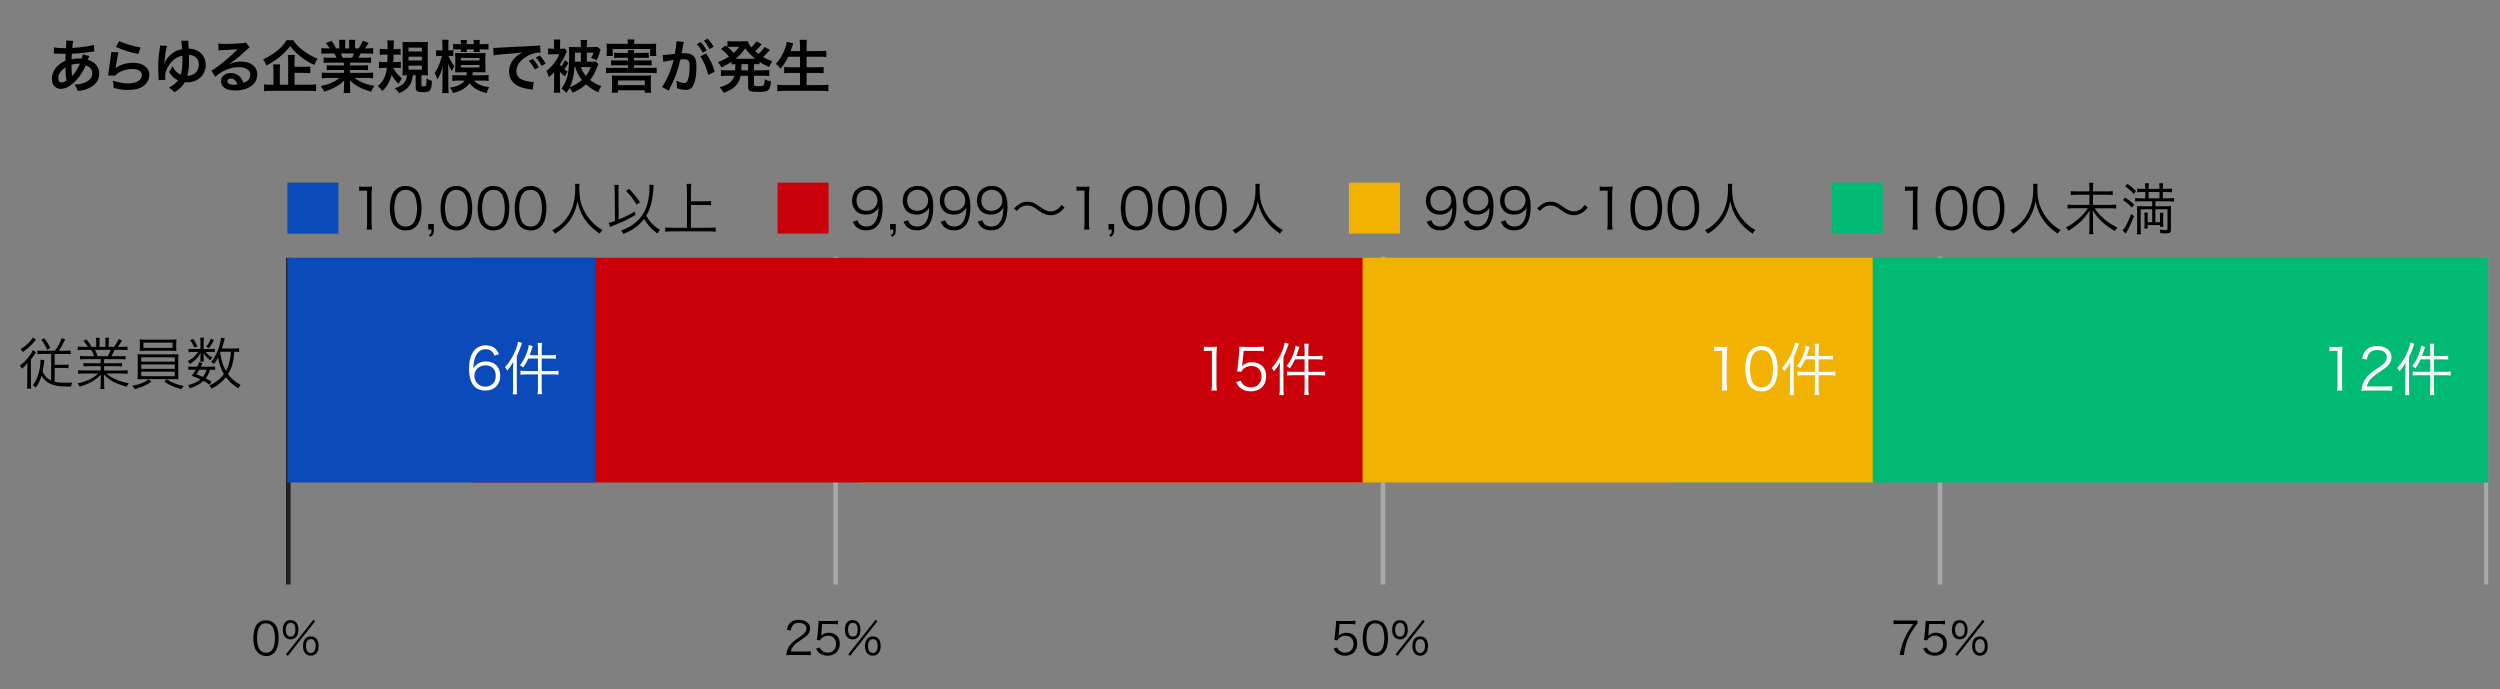 <?xml version="1.0" encoding="UTF-8"?><svg id="Layer_1" xmlns="http://www.w3.org/2000/svg" viewBox="0 0 1088 300"><rect x="0" y="0" width="1088" height="300" fill="#808080" stroke="none"/><defs><style>.cls-1{fill:#231f20;}.cls-2{fill:#c9000a;}.cls-3{fill:#fff;}.cls-4{fill:#00ba74;}.cls-5{fill:#0a4ab9;}.cls-6{fill:#f2b200;}.cls-7{fill:#a7a9ac;}</style></defs><path d="M11.895,160.848c0-1.08,0-1.595.073-2.871-.834,1.08-1.447,1.718-2.429,2.503-.246-.54-.516-.957-.883-1.398,1.57-1.129,2.871-2.429,4.024-3.999.834-1.129,1.276-1.89,1.57-2.699l1.447.858q-.245.319-.858,1.301c-.319.515-.712,1.03-1.398,1.914v9.789c0,1.228.024,2.11.123,2.871h-1.816c.098-.712.147-1.693.147-2.846v-5.423ZM15.649,147.819c-.172.171-.172.196-.589.687-1.57,1.914-3.116,3.337-5.128,4.711-.27-.516-.589-.883-.981-1.251,2.454-1.498,4.441-3.411,5.3-5.104l1.398.957ZM23.942,152.652c1.448-2.11,2.135-3.435,2.896-5.496l1.521.589c-1.006,2.11-1.792,3.484-2.797,4.907h2.871c.957,0,1.62-.024,2.307-.122v1.619c-.761-.074-1.497-.123-2.355-.123h-4.588v4.735h3.803c.883,0,1.57-.049,2.232-.122v1.619c-.711-.073-1.398-.123-2.257-.123h-3.779v6.012c1.202.294,2.895.441,4.833.441.663,0,1.423-.024,2.797-.073-.27.613-.393,1.03-.491,1.692-.736.025-1.178.025-1.644.025-1.717,0-3.95-.172-5.03-.418-1.963-.417-3.656-1.275-4.785-2.453-.54-.54-.932-1.03-1.398-1.815-.614,1.987-1.374,3.558-2.478,5.177-.442-.49-.761-.712-1.325-1.006,1.3-1.84,2.085-3.509,2.65-5.644.417-1.57.687-3.509.687-4.784,0-.319,0-.417-.024-.736l1.717.221c-.074.319-.123.736-.196,1.448-.147,1.324-.294,2.281-.564,3.558.981,1.963,2.085,3.091,3.705,3.827v-11.581h-3.607c-.858,0-1.717.049-2.355.123v-1.619c.663.098,1.374.122,2.307.122h5.349ZM19.256,147.181c1.202,1.546,1.717,2.38,2.674,4.245l-1.398.785c-.834-1.914-1.521-3.043-2.576-4.319l1.3-.711Z"/><path d="M37.433,156.309c-1.202,0-1.865.024-2.625.122v-1.521c.687.098,1.35.122,2.625.122h3.558c-.344-.957-.711-1.791-1.3-2.772h-3.092c-1.227,0-2.061.049-2.772.123v-1.571c.711.098,1.472.147,2.724.147h1.693c-.491-.859-1.055-1.595-2.012-2.601l1.398-.663c1.104,1.325,1.521,1.963,2.184,3.264h2.061v-1.89c0-.834-.049-1.521-.147-2.061h1.668c-.073.491-.098,1.055-.098,2.037v1.914h2.601v-1.914c0-.908-.024-1.57-.098-2.037h1.668c-.098.515-.147,1.203-.147,2.061v1.89h2.355c1.055-1.521,1.448-2.208,1.938-3.386l1.497.638c-.736,1.251-.957,1.545-1.84,2.748h1.472c1.276,0,2.061-.049,2.748-.147v1.571c-.712-.074-1.546-.123-2.772-.123h-2.896c-.589,1.35-.883,1.987-1.325,2.772h3.484c1.276,0,1.938-.024,2.65-.122v1.521c-.761-.098-1.423-.122-2.65-.122h-6.674v1.791h5.152c1.227,0,1.988-.024,2.65-.123v1.497c-.736-.099-1.423-.123-2.65-.123h-5.152v1.89h7.435c1.398,0,2.135-.049,2.797-.147v1.595c-.858-.098-1.693-.146-2.772-.146h-6.429c2.11,1.987,5.595,3.508,9.741,4.244-.442.54-.663.859-.957,1.521-3.189-.957-4.318-1.374-6.011-2.307-1.472-.81-2.65-1.718-3.901-2.993.074,1.104.098,1.546.098,2.086v1.644c0,1.055.049,1.815.147,2.552h-1.767c.123-.785.147-1.546.147-2.576v-1.619c0-.564.024-1.104.098-2.062-2.404,2.503-4.735,3.828-9.226,5.275-.319-.638-.564-.957-1.006-1.423,4.048-.908,6.674-2.159,9.103-4.343h-6.011c-1.104,0-1.914.049-2.772.146v-1.595c.687.099,1.423.147,2.772.147h7.042v-1.89h-4.858c-1.203,0-1.914.024-2.625.123v-1.497c.687.099,1.448.123,2.625.123h4.858v-1.791h-6.404ZM46.904,155.032c.54-.907.859-1.595,1.251-2.772h-6.821c.564,1.178.76,1.619,1.153,2.772h4.417Z"/><path d="M65.916,166.074c-1.276.932-2.11,1.398-3.533,2.012-.883.393-1.521.589-3.754,1.251-.368-.662-.564-.907-1.104-1.423,3.043-.516,5.447-1.473,7.091-2.821l1.3.981ZM59.953,156.799c0-1.275-.024-2.012-.098-2.674.736.073,1.521.098,2.772.098h12.269c1.227,0,2.036-.024,2.772-.098-.074.613-.098,1.374-.098,2.674v5.717l.024,1.325v.417c0,.172.024.368.074.835-.761-.074-1.472-.099-2.772-.099h-12.269c-1.3,0-1.987.024-2.772.099q.074-.54.098-2.577v-5.717ZM76.687,151.009c0,.711.024,1.178.098,1.718-.736-.05-1.644-.074-2.773-.074h-10.477c-1.129,0-2.012.024-2.748.074.073-.589.098-1.031.098-1.718v-1.546c0-.687-.025-1.08-.098-1.767.761.098,1.398.123,2.797.123h10.403c1.398,0,2.012-.025,2.797-.123-.074.613-.098,1.006-.098,1.767v1.546ZM61.475,157.388h14.574v-1.864h-14.574v1.864ZM61.475,160.528h14.574v-1.913h-14.574v1.913ZM61.475,163.719h14.574v-1.963h-14.574v1.963ZM62.431,149.119v2.282h12.686v-2.282h-12.686ZM72.663,165.067c1.963,1.399,4.318,2.331,7.312,2.92-.466.442-.785.859-1.055,1.374-3.754-1.079-5.079-1.668-7.434-3.337l1.178-.957Z"/><path d="M91.871,151.892c.859,0,1.227-.024,1.644-.098v1.472c-.441-.073-.834-.098-1.668-.098h-2.404c.711.907,1.668,1.668,2.993,2.404-.417.393-.441.417-.957,1.178-1.447-1.079-2.085-1.767-2.944-3.189.074.687.099.981.099,1.423v1.374c0,.368.024.712.098,1.03h-1.595c.074-.318.098-.662.098-1.006v-1.374c0-.466.025-.736.098-1.423-1.251,2.135-2.208,3.116-4.613,4.834-.343-.516-.613-.811-1.08-1.178,1.742-1.031,2.65-1.718,3.631-2.798.344-.393.491-.539.981-1.275h-2.257c-.908,0-1.423.024-1.938.122v-1.521c.516.098,1.031.122,1.988.122h3.189v-3.288c0-.638-.024-1.08-.123-1.644h1.644c-.098.54-.123.957-.123,1.644v3.288h3.238ZM91.208,167.448c-1.129-.835-1.546-1.104-2.675-1.693-1.521,1.423-3.018,2.232-5.938,3.264-.221-.54-.417-.884-.785-1.35,2.282-.613,3.975-1.448,5.398-2.602-1.104-.515-1.767-.785-3.754-1.521.834-1.129,1.128-1.57,1.742-2.65h-1.497c-.81,0-1.276.024-1.742.123v-1.546c.441.098.883.123,1.742.123h2.184c.294-.614.441-.957.736-1.938l1.472.343c-.319.811-.417,1.056-.663,1.596h4.466c.859,0,1.276-.025,1.717-.123v1.546c-.491-.099-.932-.123-1.767-.123h-.466c-.564,1.841-.908,2.503-1.865,3.754,1.055.516,1.423.736,2.552,1.448l-.858,1.35ZM84.044,147.451c.834,1.202,1.276,1.963,1.84,3.239l-1.325.54c-.515-1.325-.957-2.11-1.767-3.214l1.251-.564ZM86.767,160.896c-.393.688-.638,1.056-1.251,2.012,1.325.516,1.791.688,2.724,1.129.858-1.055,1.251-1.767,1.668-3.141h-3.141ZM93.098,147.99c-.834,1.644-1.276,2.405-2.135,3.509l-1.227-.613c.957-1.178,1.497-2.11,2.037-3.509l1.325.613ZM104.065,153.192c-.564-.099-.834-.123-2.085-.123-.172,2.454-.344,3.681-.834,5.35-.466,1.668-1.031,2.993-1.914,4.416,1.497,2.012,3.116,3.41,5.447,4.638-.393.49-.589.834-.908,1.521-2.233-1.3-3.926-2.797-5.447-4.857-1.546,1.963-3.509,3.582-6.232,5.054-.294-.589-.589-.956-1.006-1.374,2.896-1.398,4.81-2.895,6.355-5.005-1.325-2.208-2.012-4.195-2.527-7.214-.589,1.178-.981,1.815-1.792,2.847-.441-.491-.687-.663-1.227-.957,1.276-1.497,2.159-3.019,3.018-5.3.687-1.792,1.153-3.73,1.251-5.276l1.668.368q-.123.344-.441,1.546c-.319,1.202-.491,1.889-.81,2.846h5.202c1.128,0,1.619-.024,2.282-.147v1.669ZM96.066,153.069c-.098.221-.098.271-.221.54.54,3.41,1.178,5.496,2.478,7.803.908-1.669,1.497-3.436,1.84-5.496.172-.884.221-1.398.294-2.847h-4.392Z"/><path d="M156.309,81.152c.638.098,1.104.123,2.037.123h1.546c.834,0,1.227-.024,2.036-.123-.147,1.497-.221,2.748-.221,4.073v11.924c0,1.153.049,1.865.196,2.772h-2.331c.147-.858.196-1.644.196-2.772v-14.206h-1.325c-.785,0-1.423.049-2.135.147v-1.938Z"/><path d="M172.059,98.548c-.662-.662-1.178-1.423-1.472-2.257-.613-1.718-.932-3.656-.932-5.668,0-2.601.564-5.251,1.423-6.674,1.178-1.987,3.067-3.018,5.496-3.018,1.816,0,3.386.589,4.49,1.742.687.687,1.178,1.448,1.472,2.257.613,1.693.932,3.656.932,5.692,0,2.969-.638,5.594-1.717,7.091-1.227,1.718-2.944,2.576-5.202,2.576-1.815,0-3.337-.589-4.49-1.742ZM173.482,83.876c-.515.564-.908,1.178-1.104,1.791-.516,1.497-.761,3.166-.761,4.957,0,2.282.491,4.687,1.153,5.839.858,1.423,2.134,2.135,3.803,2.135,1.227,0,2.282-.393,3.018-1.153.54-.564.932-1.202,1.153-1.914.515-1.521.76-3.141.76-4.957,0-2.134-.466-4.563-1.104-5.717-.81-1.472-2.134-2.233-3.852-2.233-1.276,0-2.282.417-3.067,1.251Z"/><path d="M188.814,99.922c0,1.816-.295,2.405-1.546,3.166l-.663-.81c1.006-.466,1.178-.834,1.178-2.355h-1.423v-2.429h2.454v2.429Z"/><path d="M194.113,98.548c-.663-.662-1.178-1.423-1.472-2.257-.613-1.718-.932-3.656-.932-5.668,0-2.601.564-5.251,1.423-6.674,1.178-1.987,3.067-3.018,5.496-3.018,1.816,0,3.386.589,4.49,1.742.687.687,1.178,1.448,1.472,2.257.613,1.693.933,3.656.933,5.692,0,2.969-.638,5.594-1.718,7.091-1.227,1.718-2.944,2.576-5.202,2.576-1.816,0-3.337-.589-4.49-1.742ZM195.536,83.876c-.516.564-.908,1.178-1.104,1.791-.515,1.497-.76,3.166-.76,4.957,0,2.282.491,4.687,1.153,5.839.859,1.423,2.135,2.135,3.803,2.135,1.227,0,2.282-.393,3.018-1.153.54-.564.933-1.202,1.153-1.914.515-1.521.761-3.141.761-4.957,0-2.134-.466-4.563-1.104-5.717-.81-1.472-2.135-2.233-3.852-2.233-1.276,0-2.282.417-3.067,1.251Z"/><path d="M210.255,98.548c-.662-.662-1.178-1.423-1.472-2.257-.613-1.718-.932-3.656-.932-5.668,0-2.601.564-5.251,1.423-6.674,1.178-1.987,3.067-3.018,5.496-3.018,1.816,0,3.386.589,4.49,1.742.687.687,1.178,1.448,1.472,2.257.613,1.693.932,3.656.932,5.692,0,2.969-.638,5.594-1.717,7.091-1.227,1.718-2.944,2.576-5.202,2.576-1.815,0-3.337-.589-4.49-1.742ZM211.678,83.876c-.515.564-.908,1.178-1.104,1.791-.516,1.497-.761,3.166-.761,4.957,0,2.282.491,4.687,1.153,5.839.858,1.423,2.134,2.135,3.803,2.135,1.227,0,2.282-.393,3.018-1.153.54-.564.932-1.202,1.153-1.914.515-1.521.76-3.141.76-4.957,0-2.134-.466-4.563-1.104-5.717-.81-1.472-2.134-2.233-3.852-2.233-1.276,0-2.282.417-3.067,1.251Z"/><path d="M226.397,98.548c-.663-.662-1.178-1.423-1.472-2.257-.613-1.718-.932-3.656-.932-5.668,0-2.601.564-5.251,1.423-6.674,1.178-1.987,3.067-3.018,5.496-3.018,1.816,0,3.386.589,4.49,1.742.687.687,1.178,1.448,1.472,2.257.613,1.693.933,3.656.933,5.692,0,2.969-.638,5.594-1.718,7.091-1.227,1.718-2.944,2.576-5.202,2.576-1.816,0-3.337-.589-4.49-1.742ZM227.82,83.876c-.516.564-.908,1.178-1.104,1.791-.515,1.497-.76,3.166-.76,4.957,0,2.282.491,4.687,1.153,5.839.859,1.423,2.135,2.135,3.803,2.135,1.227,0,2.282-.393,3.018-1.153.54-.564.933-1.202,1.153-1.914.515-1.521.761-3.141.761-4.957,0-2.134-.466-4.563-1.104-5.717-.81-1.472-2.135-2.233-3.852-2.233-1.276,0-2.282.417-3.067,1.251Z"/><path d="M252.207,79.975c-.074.417-.123,1.399-.123,2.184,0,1.447.245,3.95.54,5.324.417,1.963,1.742,4.858,3.165,6.87.981,1.374,2.307,2.772,3.631,3.876.785.663,1.423,1.08,2.846,1.914-.589.54-.859.834-1.276,1.545-2.993-2.036-4.76-3.754-6.502-6.281-1.521-2.232-2.454-4.515-3.189-7.802-.442,2.331-.859,3.656-1.693,5.472-.858,1.889-1.938,3.459-3.509,5.03-1.374,1.423-2.38,2.233-4.515,3.582-.417-.662-.711-.981-1.325-1.447,2.478-1.374,3.583-2.184,5.005-3.705,3.411-3.656,5.079-8.367,5.079-14.403,0-1.03-.024-1.521-.098-2.159h1.963Z"/><path d="M267.513,83.066c0-1.006-.049-1.693-.196-2.577h1.963c-.098.663-.147,1.423-.147,2.307v.294l.123,12.44c1.35-.54,2.159-.908,3.214-1.423,1.914-.957,3.042-1.545,3.754-2.061l.319,1.521c-2.944,1.767-5.569,3.042-9.618,4.588-.736.27-.957.368-1.447.614l-.54-1.792c1.031-.245,1.668-.441,2.699-.81l-.123-13.102ZM284.492,80.465c-.074.491-.099.589-.196,2.429-.123,1.889-.638,4.858-1.104,6.478-.441,1.57-1.08,2.994-1.963,4.465,1.374,2.601,3.337,4.613,6.012,6.208-.491.515-.761.908-1.104,1.57-1.644-1.153-2.576-2.012-3.778-3.411-.883-1.031-1.35-1.717-2.061-2.944-2.159,2.895-4.907,4.907-8.98,6.551-.27-.589-.663-1.104-1.055-1.472,2.11-.785,3.46-1.448,4.907-2.429,3.46-2.331,5.644-5.472,6.699-9.716.515-2.061.785-4.245.785-6.502,0-.614-.025-.81-.074-1.276l1.914.049ZM273.77,82.159c1.938,1.987,2.994,3.263,4.76,5.864l-1.472,1.031c-1.62-2.65-2.454-3.729-4.638-5.987l1.35-.908Z"/><path d="M300.706,99.137h8.023c1.153,0,1.914-.049,2.748-.147v1.865c-.932-.123-1.693-.172-2.748-.172h-16.341c-1.055,0-1.963.049-2.896.172v-1.865c.81.098,1.668.147,2.896.147h6.576v-16.562c0-.933-.049-1.693-.172-2.552h2.085c-.123.834-.172,1.619-.172,2.552v5.03h6.208c1.055,0,1.84-.049,2.552-.147v1.889c-.761-.098-1.497-.147-2.552-.147h-6.208v9.937Z"/><path d="M373.14,95.85c.294.81.491,1.153.883,1.57.687.761,1.742,1.153,3.091,1.153,1.767,0,3.042-.711,3.95-2.257.466-.785.859-1.987,1.055-3.141.098-.613.172-1.62.221-2.871-.344.663-.54.908-.981,1.374-1.251,1.178-2.625,1.718-4.466,1.718-1.815,0-3.361-.564-4.417-1.619-1.055-1.055-1.668-2.675-1.668-4.417,0-3.901,2.625-6.453,6.649-6.453,2.748,0,5.005,1.57,5.938,4.122.491,1.325.712,2.993.712,5.104,0,3.411-.712,6.183-2.037,7.827-1.227,1.546-2.846,2.282-5.104,2.282-1.693,0-3.067-.442-4.122-1.325-.687-.564-1.08-1.128-1.718-2.429l2.012-.638ZM381.875,87.213c0-2.65-1.963-4.637-4.588-4.637-1.619,0-3.092.785-3.901,2.085-.393.638-.638,1.62-.638,2.576,0,2.773,1.693,4.515,4.367,4.515,2.724,0,4.76-1.938,4.76-4.539Z"/><path d="M389.846,99.922c0,1.816-.294,2.405-1.545,3.166l-.663-.81c1.006-.466,1.178-.834,1.178-2.355h-1.423v-2.429h2.453v2.429Z"/><path d="M395.194,95.85c.294.81.491,1.153.883,1.57.687.761,1.742,1.153,3.091,1.153,1.767,0,3.042-.711,3.951-2.257.466-.785.858-1.987,1.055-3.141.098-.613.172-1.62.221-2.871-.343.663-.54.908-.981,1.374-1.251,1.178-2.625,1.718-4.465,1.718-1.816,0-3.361-.564-4.417-1.619-1.055-1.055-1.668-2.675-1.668-4.417,0-3.901,2.625-6.453,6.649-6.453,2.748,0,5.005,1.57,5.938,4.122.491,1.325.711,2.993.711,5.104,0,3.411-.711,6.183-2.036,7.827-1.227,1.546-2.846,2.282-5.104,2.282-1.693,0-3.067-.442-4.122-1.325-.687-.564-1.08-1.128-1.718-2.429l2.012-.638ZM403.929,87.213c0-2.65-1.963-4.637-4.588-4.637-1.62,0-3.091.785-3.901,2.085-.393.638-.638,1.62-.638,2.576,0,2.773,1.693,4.515,4.367,4.515,2.724,0,4.76-1.938,4.76-4.539Z"/><path d="M411.336,95.85c.294.81.491,1.153.883,1.57.687.761,1.742,1.153,3.091,1.153,1.767,0,3.042-.711,3.95-2.257.466-.785.859-1.987,1.055-3.141.098-.613.172-1.62.221-2.871-.344.663-.54.908-.981,1.374-1.251,1.178-2.625,1.718-4.466,1.718-1.815,0-3.361-.564-4.417-1.619-1.055-1.055-1.668-2.675-1.668-4.417,0-3.901,2.625-6.453,6.649-6.453,2.748,0,5.005,1.57,5.938,4.122.491,1.325.712,2.993.712,5.104,0,3.411-.712,6.183-2.037,7.827-1.227,1.546-2.846,2.282-5.104,2.282-1.693,0-3.067-.442-4.122-1.325-.687-.564-1.08-1.128-1.718-2.429l2.012-.638ZM420.071,87.213c0-2.65-1.963-4.637-4.588-4.637-1.619,0-3.092.785-3.901,2.085-.393.638-.638,1.62-.638,2.576,0,2.773,1.693,4.515,4.367,4.515,2.724,0,4.76-1.938,4.76-4.539Z"/><path d="M427.478,95.85c.294.81.491,1.153.883,1.57.687.761,1.742,1.153,3.091,1.153,1.767,0,3.042-.711,3.951-2.257.466-.785.858-1.987,1.055-3.141.098-.613.172-1.62.221-2.871-.343.663-.54.908-.981,1.374-1.251,1.178-2.625,1.718-4.465,1.718-1.816,0-3.361-.564-4.417-1.619-1.055-1.055-1.668-2.675-1.668-4.417,0-3.901,2.625-6.453,6.649-6.453,2.748,0,5.005,1.57,5.938,4.122.491,1.325.711,2.993.711,5.104,0,3.411-.711,6.183-2.036,7.827-1.227,1.546-2.846,2.282-5.104,2.282-1.693,0-3.067-.442-4.122-1.325-.687-.564-1.08-1.128-1.718-2.429l2.012-.638ZM436.213,87.213c0-2.65-1.963-4.637-4.588-4.637-1.62,0-3.091.785-3.901,2.085-.393.638-.638,1.62-.638,2.576,0,2.773,1.693,4.515,4.367,4.515,2.724,0,4.76-1.938,4.76-4.539Z"/><path d="M441.265,90.697c2.184-2.134,3.705-2.895,5.913-2.895,1.104,0,2.085.221,3.067.711.638.319.957.516,2.307,1.472,2.061,1.472,3.312,2.012,4.711,2.012.687,0,1.374-.147,1.963-.417,1.055-.442,1.742-1.031,2.797-2.38l1.276,1.104c-1.178,1.374-1.84,1.963-2.821,2.527-.933.54-2.11.834-3.239.834-.76,0-1.57-.147-2.331-.393-1.031-.368-1.816-.81-3.411-1.988-1.938-1.447-2.92-1.864-4.417-1.864-.932,0-1.717.196-2.527.638-.687.393-1.153.785-2.061,1.718l-1.227-1.08Z"/><path d="M468.52,81.152c.638.098,1.104.123,2.037.123h1.546c.834,0,1.227-.024,2.036-.123-.147,1.497-.221,2.748-.221,4.073v11.924c0,1.153.049,1.865.196,2.772h-2.331c.147-.858.196-1.644.196-2.772v-14.206h-1.325c-.785,0-1.423.049-2.135.147v-1.938Z"/><path d="M484.883,99.922c0,1.816-.294,2.405-1.545,3.166l-.663-.81c1.006-.466,1.178-.834,1.178-2.355h-1.423v-2.429h2.453v2.429Z"/><path d="M490.182,98.548c-.662-.662-1.178-1.423-1.472-2.257-.613-1.718-.932-3.656-.932-5.668,0-2.601.564-5.251,1.423-6.674,1.178-1.987,3.067-3.018,5.496-3.018,1.816,0,3.386.589,4.49,1.742.687.687,1.178,1.448,1.472,2.257.613,1.693.932,3.656.932,5.692,0,2.969-.638,5.594-1.717,7.091-1.227,1.718-2.944,2.576-5.202,2.576-1.815,0-3.337-.589-4.49-1.742ZM491.605,83.876c-.515.564-.908,1.178-1.104,1.791-.516,1.497-.761,3.166-.761,4.957,0,2.282.491,4.687,1.153,5.839.858,1.423,2.134,2.135,3.803,2.135,1.227,0,2.282-.393,3.018-1.153.54-.564.932-1.202,1.153-1.914.515-1.521.76-3.141.76-4.957,0-2.134-.466-4.563-1.104-5.717-.81-1.472-2.134-2.233-3.852-2.233-1.276,0-2.282.417-3.067,1.251Z"/><path d="M506.324,98.548c-.663-.662-1.178-1.423-1.472-2.257-.613-1.718-.932-3.656-.932-5.668,0-2.601.564-5.251,1.423-6.674,1.178-1.987,3.067-3.018,5.496-3.018,1.816,0,3.386.589,4.49,1.742.687.687,1.178,1.448,1.472,2.257.613,1.693.933,3.656.933,5.692,0,2.969-.638,5.594-1.718,7.091-1.227,1.718-2.944,2.576-5.202,2.576-1.816,0-3.337-.589-4.49-1.742ZM507.747,83.876c-.516.564-.908,1.178-1.104,1.791-.515,1.497-.76,3.166-.76,4.957,0,2.282.491,4.687,1.153,5.839.859,1.423,2.135,2.135,3.803,2.135,1.227,0,2.282-.393,3.018-1.153.54-.564.933-1.202,1.153-1.914.515-1.521.761-3.141.761-4.957,0-2.134-.466-4.563-1.104-5.717-.81-1.472-2.135-2.233-3.852-2.233-1.276,0-2.282.417-3.067,1.251Z"/><path d="M522.466,98.548c-.662-.662-1.178-1.423-1.472-2.257-.613-1.718-.932-3.656-.932-5.668,0-2.601.564-5.251,1.423-6.674,1.178-1.987,3.067-3.018,5.496-3.018,1.816,0,3.386.589,4.49,1.742.687.687,1.178,1.448,1.472,2.257.613,1.693.932,3.656.932,5.692,0,2.969-.638,5.594-1.717,7.091-1.227,1.718-2.944,2.576-5.202,2.576-1.815,0-3.337-.589-4.49-1.742ZM523.889,83.876c-.515.564-.908,1.178-1.104,1.791-.516,1.497-.761,3.166-.761,4.957,0,2.282.491,4.687,1.153,5.839.858,1.423,2.134,2.135,3.803,2.135,1.227,0,2.282-.393,3.018-1.153.54-.564.932-1.202,1.153-1.914.515-1.521.76-3.141.76-4.957,0-2.134-.466-4.563-1.104-5.717-.81-1.472-2.134-2.233-3.852-2.233-1.276,0-2.282.417-3.067,1.251Z"/><path d="M548.275,79.975c-.074.417-.123,1.399-.123,2.184,0,1.447.245,3.95.54,5.324.417,1.963,1.742,4.858,3.165,6.87.981,1.374,2.307,2.772,3.631,3.876.785.663,1.424,1.08,2.847,1.914-.589.54-.858.834-1.276,1.545-2.993-2.036-4.76-3.754-6.502-6.281-1.521-2.232-2.453-4.515-3.189-7.802-.441,2.331-.858,3.656-1.693,5.472-.858,1.889-1.938,3.459-3.508,5.03-1.374,1.423-2.38,2.233-4.515,3.582-.417-.662-.712-.981-1.325-1.447,2.478-1.374,3.582-2.184,5.005-3.705,3.411-3.656,5.079-8.367,5.079-14.403,0-1.03-.024-1.521-.098-2.159h1.963Z"/><path d="M829.041,81.152c.639.098,1.104.123,2.037.123h1.545c.834,0,1.227-.024,2.037-.123-.147,1.497-.221,2.748-.221,4.073v11.924c0,1.153.049,1.865.195,2.772h-2.33c.146-.858.195-1.644.195-2.772v-14.206h-1.324c-.785,0-1.424.049-2.135.147v-1.938Z"/><path d="M844.791,98.548c-.662-.662-1.178-1.423-1.473-2.257-.613-1.718-.932-3.656-.932-5.668,0-2.601.564-5.251,1.422-6.674,1.178-1.987,3.068-3.018,5.496-3.018,1.816,0,3.387.589,4.49,1.742.688.687,1.178,1.448,1.473,2.257.613,1.693.932,3.656.932,5.692,0,2.969-.637,5.594-1.717,7.091-1.227,1.718-2.944,2.576-5.201,2.576-1.816,0-3.338-.589-4.49-1.742ZM846.214,83.875c-.515.564-.907,1.178-1.104,1.791-.516,1.497-.76,3.166-.76,4.957,0,2.282.49,4.687,1.152,5.839.859,1.423,2.135,2.135,3.803,2.135,1.228,0,2.283-.393,3.019-1.153.54-.564.933-1.202,1.153-1.914.516-1.521.76-3.141.76-4.957,0-2.134-.465-4.563-1.104-5.717-.81-1.472-2.135-2.233-3.852-2.233-1.276,0-2.282.417-3.067,1.251Z"/><path d="M860.933,98.548c-.663-.662-1.178-1.423-1.472-2.257-.613-1.718-.933-3.656-.933-5.668,0-2.601.563-5.251,1.423-6.674,1.178-1.987,3.066-3.018,5.496-3.018,1.816,0,3.387.589,4.49,1.742.688.687,1.178,1.448,1.473,2.257.613,1.693.932,3.656.932,5.692,0,2.969-.638,5.594-1.717,7.091-1.227,1.718-2.945,2.576-5.202,2.576-1.815,0-3.337-.589-4.49-1.742ZM862.355,83.875c-.516.564-.908,1.178-1.104,1.791-.516,1.497-.761,3.166-.761,4.957,0,2.282.491,4.687,1.153,5.839.858,1.423,2.135,2.135,3.803,2.135,1.227,0,2.281-.393,3.018-1.153.541-.564.934-1.202,1.154-1.914.515-1.521.76-3.141.76-4.957,0-2.134-.466-4.563-1.104-5.717-.811-1.472-2.135-2.233-3.853-2.233-1.276,0-2.282.417-3.067,1.251Z"/><path d="M886.742,79.974c-.074.417-.123,1.399-.123,2.184,0,1.447.246,3.95.54,5.324.417,1.963,1.742,4.858,3.165,6.87.981,1.374,2.307,2.772,3.631,3.876.785.663,1.424,1.08,2.847,1.914-.589.54-.858.834-1.276,1.545-2.992-2.036-4.76-3.754-6.502-6.281-1.521-2.232-2.453-4.515-3.189-7.802-.441,2.331-.858,3.656-1.693,5.472-.857,1.889-1.938,3.459-3.508,5.03-1.375,1.423-2.381,2.233-4.516,3.582-.416-.662-.711-.981-1.324-1.447,2.479-1.374,3.582-2.184,5.006-3.705,3.41-3.656,5.078-8.367,5.078-14.403,0-1.03-.023-1.521-.098-2.159h1.963Z"/><path d="M916.721,83.311c1.35,0,2.062-.049,2.748-.171v1.767c-.76-.099-1.521-.147-2.723-.147h-5.865v4.417h7.337c1.276,0,2.062-.049,2.748-.172v1.767c-.761-.098-1.57-.147-2.748-.147h-6.674c2.577,3.729,5.741,6.404,9.962,8.391-.613.711-.785.957-1.08,1.521-2.453-1.374-3.975-2.454-5.691-4.073-1.645-1.545-2.454-2.576-3.951-4.981.074,1.423.098,2.037.098,2.65v5.349c0,1.03.05,1.693.172,2.429h-1.913c.122-.711.171-1.399.171-2.429v-5.3c0-.761.025-1.178.1-2.65-1.277,2.061-2.111,3.116-3.559,4.539-1.791,1.767-3.436,3.018-5.668,4.318-.367-.589-.638-.957-1.104-1.398,4.023-2.11,7.238-4.907,9.568-8.367h-6.158c-.981,0-1.816.049-2.699.147v-1.767c.883.123,1.57.172,2.699.172h6.82v-4.417h-5.422c-1.03,0-1.791.049-2.699.147v-1.767c.884.123,1.547.171,2.699.171h5.422v-1.742c0-.81-.049-1.374-.146-2.012h1.865c-.123.589-.148,1.006-.148,2.012v1.742h5.84Z"/><path d="M928.715,94.058c-.907,2.404-2.257,5.324-3.066,6.674-.393.638-.393.663-.516.883l-1.398-1.301c1.325-1.423,2.552-3.852,3.705-7.189l1.275.933ZM924.863,85.961c1.521.981,2.527,1.767,3.975,3.116l-1.055,1.251c-1.301-1.399-2.381-2.307-3.926-3.312l1.006-1.055ZM925.894,80.023c1.595,1.128,2.503,1.889,3.729,3.165l-1.03,1.202c-1.276-1.447-2.11-2.184-3.755-3.361l1.056-1.006ZM938.015,89.764h4.417c1.104,0,1.766-.024,2.453-.098-.074.515-.098,1.178-.098,2.307v7.949c0,1.301-.516,1.644-2.454,1.644-.614,0-1.497-.049-2.11-.098-.049-.589-.123-.858-.344-1.546.933.123,1.742.196,2.527.196.662,0,.883-.123.883-.515v-8.539h-5.274v5.644h2.036v-2.135c0-.834-.024-1.423-.098-1.963h1.57c-.098.564-.123,1.006-.123,1.963v2.429c0,.981,0,1.349.049,1.742h-1.398v-.785h-5.398v1.497h-1.471c.098-.613.122-1.202.122-1.914v-2.969c0-.883-.024-1.398-.122-2.012h1.57c-.074.613-.1,1.079-.1,2.012v2.135h1.988v-5.644h-5.029v8.293c0,1.104.049,1.865.146,2.625h-1.791c.098-.785.146-1.595.146-2.675v-7.459c0-.957-.023-1.57-.072-2.159.515.049,1.104.074,1.963.074h4.637v-2.159h-4.883c-1.031,0-1.914.049-2.527.147v-1.595c.613.098,1.424.147,2.503.147h1.89v-2.748h-1.203c-.883,0-1.57.024-2.33.123v-1.62c.637.099,1.373.147,2.355.147h1.178v-.515c0-.785-.049-1.472-.148-1.938h1.719c-.074.491-.123,1.178-.123,1.938v.515h4.735v-.515c0-.736-.05-1.399-.122-1.938h1.717c-.098.417-.146,1.128-.146,1.938v.515h1.594c.982,0,1.768-.049,2.381-.147v1.62c-.613-.074-1.497-.123-2.332-.123h-1.643v2.748h2.33c1.325,0,1.988-.024,2.553-.147v1.595c-.541-.098-1.521-.147-2.577-.147h-5.545v2.159ZM939.806,86.305v-2.748h-4.735v2.748h4.735Z"/><path d="M622.873,95.849c.295.81.491,1.153.884,1.57.687.761,1.741,1.153,3.091,1.153,1.767,0,3.043-.711,3.95-2.257.467-.785.859-1.987,1.056-3.141.098-.613.172-1.62.221-2.871-.344.663-.54.908-.981,1.374-1.251,1.178-2.625,1.718-4.466,1.718-1.815,0-3.361-.564-4.416-1.619-1.056-1.055-1.669-2.675-1.669-4.417,0-3.901,2.626-6.453,6.649-6.453,2.748,0,5.006,1.57,5.938,4.122.491,1.325.712,2.993.712,5.104,0,3.411-.712,6.183-2.036,7.827-1.228,1.546-2.847,2.282-5.104,2.282-1.693,0-3.067-.442-4.122-1.325-.688-.564-1.08-1.128-1.718-2.429l2.012-.638ZM631.608,87.212c0-2.65-1.963-4.637-4.589-4.637-1.619,0-3.092.785-3.901,2.085-.393.638-.638,1.62-.638,2.576,0,2.773,1.693,4.515,4.367,4.515,2.724,0,4.761-1.938,4.761-4.539Z"/><path d="M639.016,95.849c.294.81.49,1.153.883,1.57.688.761,1.742,1.153,3.092,1.153,1.767,0,3.042-.711,3.95-2.257.466-.785.858-1.987,1.055-3.141.099-.613.172-1.62.221-2.871-.343.663-.539.908-.981,1.374-1.251,1.178-2.625,1.718-4.465,1.718-1.816,0-3.361-.564-4.417-1.619-1.055-1.055-1.668-2.675-1.668-4.417,0-3.901,2.625-6.453,6.649-6.453,2.748,0,5.005,1.57,5.938,4.122.49,1.325.711,2.993.711,5.104,0,3.411-.711,6.183-2.036,7.827-1.227,1.546-2.846,2.282-5.104,2.282-1.693,0-3.067-.442-4.122-1.325-.687-.564-1.079-1.128-1.718-2.429l2.013-.638ZM647.75,87.212c0-2.65-1.963-4.637-4.588-4.637-1.62,0-3.092.785-3.901,2.085-.393.638-.638,1.62-.638,2.576,0,2.773,1.692,4.515,4.367,4.515,2.724,0,4.76-1.938,4.76-4.539Z"/><path d="M655.157,95.849c.295.81.491,1.153.884,1.57.687.761,1.741,1.153,3.091,1.153,1.767,0,3.043-.711,3.95-2.257.467-.785.859-1.987,1.056-3.141.098-.613.172-1.62.221-2.871-.344.663-.54.908-.981,1.374-1.251,1.178-2.625,1.718-4.466,1.718-1.815,0-3.361-.564-4.416-1.619-1.056-1.055-1.669-2.675-1.669-4.417,0-3.901,2.626-6.453,6.649-6.453,2.748,0,5.006,1.57,5.938,4.122.491,1.325.712,2.993.712,5.104,0,3.411-.712,6.183-2.036,7.827-1.228,1.546-2.847,2.282-5.104,2.282-1.693,0-3.067-.442-4.122-1.325-.688-.564-1.08-1.128-1.718-2.429l2.012-.638ZM663.893,87.212c0-2.65-1.963-4.637-4.589-4.637-1.619,0-3.092.785-3.901,2.085-.393.638-.638,1.62-.638,2.576,0,2.773,1.693,4.515,4.367,4.515,2.724,0,4.761-1.938,4.761-4.539Z"/><path d="M668.944,90.696c2.184-2.134,3.704-2.895,5.913-2.895,1.104,0,2.085.221,3.066.711.639.319.957.516,2.307,1.472,2.062,1.472,3.312,2.012,4.711,2.012.688,0,1.374-.147,1.963-.417,1.055-.442,1.742-1.031,2.797-2.38l1.276,1.104c-1.178,1.374-1.841,1.963-2.822,2.527-.932.54-2.109.834-3.238.834-.761,0-1.57-.147-2.331-.393-1.03-.368-1.815-.81-3.41-1.988-1.938-1.447-2.92-1.864-4.417-1.864-.933,0-1.718.196-2.527.638-.687.393-1.153.785-2.061,1.718l-1.227-1.08Z"/><path d="M696.199,81.152c.639.098,1.104.123,2.037.123h1.546c.834,0,1.227-.024,2.036-.123-.147,1.497-.221,2.748-.221,4.073v11.924c0,1.153.049,1.865.196,2.772h-2.331c.147-.858.196-1.644.196-2.772v-14.206h-1.325c-.785,0-1.423.049-2.135.147v-1.938Z"/><path d="M711.949,98.548c-.663-.662-1.178-1.423-1.473-2.257-.613-1.718-.932-3.656-.932-5.668,0-2.601.563-5.251,1.423-6.674,1.178-1.987,3.066-3.018,5.496-3.018,1.815,0,3.386.589,4.49,1.742.687.687,1.178,1.448,1.472,2.257.613,1.693.933,3.656.933,5.692,0,2.969-.638,5.594-1.718,7.091-1.227,1.718-2.944,2.576-5.201,2.576-1.816,0-3.337-.589-4.49-1.742ZM713.372,83.875c-.516.564-.908,1.178-1.104,1.791-.515,1.497-.76,3.166-.76,4.957,0,2.282.49,4.687,1.152,5.839.859,1.423,2.135,2.135,3.804,2.135,1.227,0,2.281-.393,3.018-1.153.54-.564.933-1.202,1.153-1.914.516-1.521.761-3.141.761-4.957,0-2.134-.466-4.563-1.104-5.717-.81-1.472-2.135-2.233-3.852-2.233-1.276,0-2.282.417-3.067,1.251Z"/><path d="M728.091,98.548c-.662-.662-1.178-1.423-1.472-2.257-.613-1.718-.933-3.656-.933-5.668,0-2.601.564-5.251,1.423-6.674,1.178-1.987,3.067-3.018,5.496-3.018,1.816,0,3.387.589,4.49,1.742.688.687,1.178,1.448,1.473,2.257.613,1.693.932,3.656.932,5.692,0,2.969-.638,5.594-1.717,7.091-1.228,1.718-2.944,2.576-5.202,2.576-1.815,0-3.337-.589-4.49-1.742ZM729.515,83.875c-.516.564-.908,1.178-1.104,1.791-.516,1.497-.761,3.166-.761,4.957,0,2.282.491,4.687,1.153,5.839.858,1.423,2.135,2.135,3.803,2.135,1.228,0,2.282-.393,3.019-1.153.539-.564.932-1.202,1.153-1.914.515-1.521.76-3.141.76-4.957,0-2.134-.466-4.563-1.104-5.717-.81-1.472-2.135-2.233-3.853-2.233-1.275,0-2.281.417-3.066,1.251Z"/><path d="M753.9,79.974c-.073.417-.123,1.399-.123,2.184,0,1.447.246,3.95.54,5.324.417,1.963,1.742,4.858,3.165,6.87.981,1.374,2.307,2.772,3.632,3.876.785.663,1.423,1.08,2.846,1.914-.589.54-.858.834-1.275,1.545-2.993-2.036-4.76-3.754-6.502-6.281-1.521-2.232-2.454-4.515-3.19-7.802-.441,2.331-.858,3.656-1.692,5.472-.859,1.889-1.938,3.459-3.509,5.03-1.374,1.423-2.38,2.233-4.515,3.582-.417-.662-.712-.981-1.325-1.447,2.479-1.374,3.582-2.184,5.006-3.705,3.41-3.656,5.079-8.367,5.079-14.403,0-1.03-.025-1.521-.099-2.159h1.963Z"/><rect class="cls-1" x="124.466" y="112.181" width="2" height="142.2"/><rect class="cls-7" x="362.666" y="111.681" width="2" height="142.7"/><rect class="cls-7" x="600.866" y="111.681" width="2" height="142.7"/><rect class="cls-7" x="843.266" y="111.681" width="2" height="142.7"/><rect class="cls-7" x="1081.091" y="112.181" width="1.775" height="142.2"/><rect class="cls-4" x="728" y="112.181" width="354.866" height="97.8"/><rect class="cls-6" x="374" y="112.181" width="441" height="97.8"/><rect class="cls-2" x="206" y="112.181" width="387" height="97.8"/><rect class="cls-5" x="125" y="112.181" width="134" height="97.8"/><rect class="cls-5" x="125.066" y="79.481" width="22.2" height="22.2"/><rect class="cls-2" x="338.386" y="79.481" width="22.2" height="22.2"/><rect class="cls-6" x="587.066" y="79.481" width="22.2" height="22.2"/><rect class="cls-4" x="797.166" y="79.481" width="22.2" height="22.2"/><path d="M112.162,283.958c-.5-.5-.9-1.1-1.2-1.8-.5-1.4-.7-2.9-.7-4.5,0-2.1.5-4.2,1.1-5.3.9-1.6,2.5-2.4,4.4-2.4,1.5,0,2.7.5,3.6,1.4.6.6.9,1.2,1.2,1.8.5,1.4.7,2.9.7,4.6,0,2.4-.5,4.5-1.4,5.7-1,1.4-2.4,2.1-4.2,2.1-1.3-.2-2.6-.6-3.5-1.6ZM113.362,272.258c-.4.5-.7.9-.9,1.4-.4,1.2-.6,2.5-.6,4,0,1.8.4,3.8.9,4.7.7,1.1,1.7,1.7,3,1.7,1,0,1.8-.3,2.4-.9.4-.5.7-1,.9-1.5.4-1.2.6-2.5.6-4,0-1.7-.4-3.7-.9-4.6-.6-1.2-1.7-1.8-3.1-1.8-.9,0-1.7.3-2.3,1Z"/><path d="M124.162,277.358c-.7-.7-1.1-1.8-1.1-3.3,0-2.6,1.3-4.2,3.4-4.2s3.4,1.5,3.4,4.2c0,1.5-.4,2.6-1.1,3.3-.6.6-1.4.9-2.3.9-.9,0-1.7-.3-2.3-.9ZM124.362,274.058c0,1.9.8,3,2.1,3s2.1-1.1,2.1-3-.7-3-2.1-3c-1.3,0-2.1,1.1-2.1,3ZM136.362,269.758l.8.6-11.9,15.1-.8-.7,11.9-15ZM132.962,284.458c-.7-.7-1.1-1.8-1.1-3.3,0-2.7,1.3-4.2,3.4-4.2,2.2,0,3.4,1.5,3.4,4.2,0,1.5-.4,2.6-1.1,3.3-.6.6-1.4.9-2.3.9s-1.7-.3-2.3-.9ZM133.162,281.158c0,1.9.8,3,2.1,3s2.1-1.1,2.1-3-.7-3-2.1-3-2.1,1.1-2.1,3Z"/><path d="M344.362,285.058c-1.2,0-1.5,0-2.2.1.2-1.6.3-1.8.6-2.6.5-1.2,1.3-2.3,2.6-3.4q.7-.6,3-2.2c1.9-1.3,2.6-2.2,2.6-3.4,0-1.5-1.3-2.5-3.3-2.5-1.3,0-2.3.4-2.8,1.3-.4.5-.6,1-.7,2l-1.7-.3c.3-1.4.6-2.1,1.2-2.8.9-1,2.2-1.5,4-1.5,3,0,4.9,1.5,4.9,3.8,0,1-.4,1.9-1.2,2.8-.6.7-1.1,1-3.3,2.5-1.6,1-2.2,1.6-2.8,2.4-.6.8-.9,1.3-1.1,2.3h6.3c1,0,1.7,0,2.4-.1v1.7c-.8-.1-1.4-.1-2.4-.1h-6.1Z"/><path d="M357.462,275.858q0,.4-.2.9c.9-.9,2.1-1.4,3.4-1.4,1.4,0,2.7.5,3.5,1.3.9.8,1.3,2,1.3,3.5,0,3.2-2.1,5.2-5.3,5.2-1.5,0-2.8-.5-3.8-1.3-.5-.5-.8-.9-1.2-1.8l1.6-.5c.2.5.3.8.6,1.1.7.7,1.7,1.2,2.8,1.2,2.2,0,3.7-1.5,3.7-3.8,0-2.2-1.4-3.6-3.4-3.6-1,0-1.9.3-2.6.8-.5.4-.7.6-.9,1.2l-1.5-.1c.2-.8.2-1.2.3-2l.4-4.4c0-.6.1-.8.1-1.2v-.8c.6.1.9.1,2.1.1h4c1.1,0,1.5,0,2.3-.2v1.7c-.7-.1-1.4-.2-2.3-.2h-4.6l-.3,4.3Z"/><path d="M368.762,277.358c-.7-.7-1.1-1.8-1.1-3.3,0-2.6,1.3-4.2,3.4-4.2s3.4,1.5,3.4,4.2c0,1.5-.4,2.6-1.1,3.3-.6.6-1.4.9-2.3.9-.9,0-1.7-.3-2.3-.9ZM369.062,274.058c0,1.9.8,3,2.1,3s2.1-1.1,2.1-3-.7-3-2.1-3-2.1,1.1-2.1,3ZM381.062,269.758l.8.6-11.9,15.1-.8-.7,11.9-15ZM377.562,284.458c-.7-.7-1.1-1.8-1.1-3.3,0-2.7,1.3-4.2,3.4-4.2,2.2,0,3.4,1.5,3.4,4.2,0,1.5-.4,2.6-1.1,3.3-.6.6-1.4.9-2.3.9s-1.7-.3-2.3-.9ZM377.762,281.158c0,1.9.8,3,2.1,3s2.1-1.1,2.1-3-.7-3-2.1-3c-1.3,0-2.1,1.1-2.1,3Z"/><path d="M582.662,275.858q0,.4-.2.9c.9-.9,2.1-1.4,3.4-1.4,1.4,0,2.7.5,3.5,1.3.9.8,1.3,2,1.3,3.5,0,3.2-2.1,5.2-5.3,5.2-1.5,0-2.8-.5-3.8-1.3-.5-.5-.8-.9-1.2-1.8l1.6-.5c.2.5.3.8.6,1.1.7.7,1.7,1.2,2.8,1.2,2.2,0,3.7-1.5,3.7-3.8,0-2.2-1.4-3.6-3.4-3.6-1,0-1.9.3-2.6.8-.5.4-.7.6-.9,1.2l-1.5-.1c.2-.8.2-1.2.3-2l.4-4.4c0-.6.1-.8.1-1.2v-.8c.6.1.9.1,2.1.1h4c1.1,0,1.5,0,2.3-.2v1.7c-.7-.1-1.4-.2-2.3-.2h-4.6l-.3,4.3Z"/><path d="M594.962,283.958c-.5-.5-.9-1.1-1.2-1.8-.5-1.4-.7-2.9-.7-4.5,0-2.1.5-4.2,1.1-5.3.9-1.6,2.5-2.4,4.4-2.4,1.5,0,2.7.5,3.6,1.4.5.6.9,1.2,1.2,1.8.5,1.4.7,2.9.7,4.6,0,2.4-.5,4.5-1.4,5.7-1,1.4-2.4,2.1-4.2,2.1-1.3-.2-2.5-.6-3.5-1.6ZM596.162,272.258c-.4.5-.7.9-.9,1.4-.4,1.2-.6,2.5-.6,4,0,1.8.4,3.8.9,4.7.7,1.1,1.7,1.7,3,1.7,1,0,1.8-.3,2.4-.9.4-.5.7-1,.9-1.5.4-1.2.6-2.5.6-4,0-1.7-.4-3.7-.9-4.6-.6-1.2-1.7-1.8-3.1-1.8-.9,0-1.7.3-2.3,1Z"/><path d="M606.962,277.358c-.7-.7-1.1-1.8-1.1-3.3,0-2.6,1.3-4.2,3.4-4.2s3.4,1.5,3.4,4.2c0,1.5-.4,2.6-1.1,3.3-.6.6-1.4.9-2.3.9-.9,0-1.7-.3-2.3-.9ZM607.162,274.058c0,1.9.8,3,2.1,3s2.1-1.1,2.1-3-.7-3-2.1-3c-1.3,0-2.1,1.1-2.1,3ZM619.262,269.758l.8.6-11.9,15.1-.8-.7,11.9-15ZM615.762,284.458c-.7-.7-1.1-1.8-1.1-3.3,0-2.7,1.3-4.2,3.4-4.2s3.4,1.5,3.4,4.2c0,1.5-.4,2.6-1.1,3.3-.6.6-1.4.9-2.3.9s-1.7-.3-2.3-.9ZM615.962,281.158c0,1.9.8,3,2.1,3s2.1-1.1,2.1-3-.7-3-2.1-3c-1.3,0-2.1,1.1-2.1,3Z"/><path d="M834.462,271.458c-.4.3-.7.7-1.5,1.9-1.8,2.7-2.6,4.4-3.4,6.8-.5,1.6-.7,2.6-1,4.9h-1.8c.6-3.6,1.2-5.3,2.4-7.8.9-2,1.8-3.3,3.5-5.7h-6.4c-.9,0-1.5,0-2.2.1v-1.7c.8.1,1.3.1,2.2.1h5.9c1.2,0,1.6,0,2.3-.1v1.5Z"/><path d="M839.262,275.858q0,.4-.2.9c.9-.9,2.1-1.4,3.4-1.4,1.4,0,2.7.5,3.5,1.3.9.8,1.3,2,1.3,3.5,0,3.2-2.1,5.2-5.3,5.2-1.5,0-2.8-.5-3.8-1.3-.5-.5-.8-.9-1.2-1.8l1.6-.5c.2.5.3.8.6,1.1.7.7,1.7,1.2,2.8,1.2,2.2,0,3.7-1.5,3.7-3.8,0-2.2-1.4-3.6-3.4-3.6-1,0-1.9.3-2.6.8-.5.4-.7.6-.9,1.2l-1.5-.1c.2-.8.2-1.2.3-2l.4-4.4c0-.6.1-.8.1-1.2v-.8c.6.1.9.1,2.1.1h4c1.1,0,1.5,0,2.3-.2v1.7c-.7-.1-1.4-.2-2.3-.2h-4.6l-.3,4.3Z"/><path d="M850.562,277.358c-.7-.7-1.1-1.8-1.1-3.3,0-2.6,1.3-4.2,3.4-4.2s3.4,1.5,3.4,4.2c0,1.5-.4,2.6-1.1,3.3-.6.6-1.4.9-2.3.9-.9,0-1.7-.3-2.3-.9ZM850.862,274.058c0,1.9.8,3,2.1,3s2.1-1.1,2.1-3-.7-3-2.1-3-2.1,1.1-2.1,3ZM862.862,269.758l.8.6-11.9,15.1-.8-.7,11.9-15ZM859.362,284.458c-.7-.7-1.1-1.8-1.1-3.3,0-2.7,1.3-4.2,3.4-4.2s3.4,1.5,3.4,4.2c0,1.5-.4,2.6-1.1,3.3-.6.6-1.4.9-2.3.9s-1.7-.3-2.3-.9ZM859.562,281.158c0,1.9.8,3,2.1,3s2.1-1.1,2.1-3-.7-3-2.1-3c-1.3,0-2.1,1.1-2.1,3Z"/><path d="M38.861,24.402q-.1.2-.3.725c-.25.7-.275.725-.35.95,1.024.25,1.75.6,2.599,1.225,1.6,1.2,2.375,2.749,2.375,4.724,0,2.725-1.475,4.849-4.299,6.249-1.475.725-2.899,1.1-5.099,1.325-.275-1.075-.5-1.525-1.325-2.824,2.025-.025,3.299-.3,4.774-1,2-.95,2.924-2.174,2.924-3.899,0-1.575-1.025-2.849-2.799-3.449-1.375,2.974-2.549,4.774-4.349,6.648-2.249,2.375-4.474,3.599-6.548,3.599-2.324,0-3.899-1.774-3.899-4.374,0-2.049.875-4.024,2.475-5.599,1-.975,1.924-1.6,3.424-2.25,0-.8.05-1.799.1-2.999-.275,0-1.625-.025-4.049-.1h-.475c-.075,0-.3,0-.575.025v-2.799c1.125.25,2.599.375,4.674.375h.55q.025-.5.1-1.5c.025-.325.05-.95.05-1.425,0-.1,0-.2-.05-.4l3.099.15c-.2.675-.3,1.325-.45,3.074,3.999-.225,7.548-.725,9.473-1.325l.125,2.875c-.35.025-.45.025-.975.1-2.749.45-6.798.825-8.798.875-.075,1.075-.1,1.875-.125,2.399,1.35-.275,1.925-.325,3.449-.325.3,0,.5,0,.95.05.275-.8.425-1.325.5-1.899l2.824.8ZM26.489,31.026c-.75.975-1.125,2-1.125,3.049,0,1.125.55,1.825,1.425,1.825.7,0,1.375-.3,2.174-.95-.325-1.625-.45-3.224-.45-5.648-1.1.725-1.525,1.1-2.024,1.725ZM31.388,33.1q.1-.15.275-.35c1.175-1.325,2.175-2.924,3.1-4.999-.275-.025-.4-.025-.65-.025-1.1,0-2,.125-3,.45.025,2.3.025,2.549.175,4.299q.025.15.025.325c0,.125,0,.15.025.275l.05.025Z"/><path d="M51.564,22.778c-.375,1.375-.8,3.699-1.125,6.148q-.05.35-.125.725l.05.05c1.45-1.4,4.549-2.375,7.573-2.375,4.249,0,7.048,2.1,7.048,5.299,0,1.824-.975,3.674-2.574,4.824-1.625,1.175-3.699,1.7-6.599,1.7-2.149,0-3.524-.175-6.374-.875-.025-1.55-.075-2.049-.375-3.224,2.449.85,4.599,1.25,6.723,1.25,3.524,0,5.974-1.475,5.974-3.599,0-1.674-1.575-2.674-4.224-2.674-2.225,0-4.549.675-6.224,1.825-.45.325-.6.475-1.125,1.075l-3.149-.1c.075-.45.075-.55.2-1.5.2-1.55.6-4.324,1.05-7.273.1-.6.125-.899.15-1.45l3.124.175ZM51.889,17.879c1.725.95,6.498,2.375,9.323,2.774l-1.025,2.874c-4.274-.975-6.898-1.799-9.748-3.124l1.45-2.524Z"/><path d="M72.715,19.979c-.2.575-.325,1.05-.525,2.125-.275,1.399-.3,1.674-.575,4.499,0,.1-.075.55-.075.675q-.075.3-.075.475l.075.025c.375-1.075.6-1.524,1.075-2.174.875-1.2,2.2-2.375,3.475-3.099.975-.575,1.799-.85,3.149-1.1-.2-2.724-.2-2.899-.4-3.649l3.125-.075c-.025.225-.025.375-.025.45,0,.125.1,2.274.15,3.024,2.274.05,4.074.774,5.474,2.149,1.299,1.274,1.974,2.974,1.974,4.949,0,4.399-3.399,7.573-8.073,7.573-.35,0-.55,0-.95-.05-1.225,1.9-2.375,3-4.599,4.374-.85-.925-1.25-1.275-2.424-2.049,1.524-.675,3.024-1.825,3.899-3q.075-.125.125-.175c-.2-.075-.35-.15-.7-.35-1.399-.775-2.125-1.524-3.274-3.274.675-.825.925-1.25,1.5-2.549.975,2,1.949,2.999,3.624,3.724.5-1.35.725-3.224.725-6.048,0-.9,0-1.45-.05-2.274-2.449.725-4.124,1.85-5.549,3.849-1.325,1.825-1.924,3.499-1.924,5.424,0,.5.025.75.125,1.299l-2.899.175q0-.475-.125-1.95c-.075-1.075-.125-2.5-.125-3.674,0-2.424.225-5.349.625-7.798.15-1.025.175-1.15.175-1.7l3.074.2ZM82.263,26.402c0,2.674-.125,3.949-.575,5.824-.15.6-.15.65-.225.774.325,0,.575,0,.825-.025.675-.05,1.475-.35,2.1-.75,1.325-.825,2.149-2.399,2.149-4.124,0-1.6-.725-2.899-1.975-3.599-.7-.375-1.3-.55-2.35-.65.025.95.05,1.575.05,2.549Z"/><path d="M99.689,27.952c2.274-.9,3.375-1.15,5.249-1.15,4.274,0,7.023,2.199,7.023,5.624,0,2.375-1.174,4.274-3.399,5.524-1.625.924-3.749,1.424-6.049,1.424-2.099,0-3.849-.4-4.849-1.149-.95-.7-1.5-1.75-1.5-2.875,0-2.075,1.799-3.574,4.299-3.574,1.75,0,3.274.725,4.324,2.05.5.625.775,1.174,1.15,2.25,2.075-.775,2.974-1.85,2.974-3.625,0-1.949-1.924-3.224-4.949-3.224-3.649,0-7.298,1.475-10.297,4.199l-1.7-2.7c.875-.425,1.875-1.1,3.524-2.349,2.324-1.775,5.574-4.574,7.473-6.499l.45-.45-.025-.025c-.95.125-2.549.225-7.073.425-.55.025-.725.05-1.2.125l-.125-3c.85.1,1.575.15,2.949.15,2.125,0,5.174-.125,7.598-.3.875-.075,1.15-.125,1.55-.325l1.549,2.199c-.425.225-.6.375-1.299,1.025-1.25,1.149-3.074,2.774-3.924,3.499-.45.375-2.25,1.725-2.749,2.049q-.625.425-1.025.65l.05.05ZM100.439,34.175c-.9,0-1.475.45-1.475,1.15,0,1,1.125,1.575,2.974,1.575.475,0,.6,0,1.3-.1-.45-1.725-1.4-2.625-2.799-2.625Z"/><path d="M127.613,17.504c1.1,1.675,2.35,2.974,4.274,4.449,1.899,1.475,3.974,2.624,6.298,3.574-.575.825-.925,1.525-1.375,2.75-2.125-.95-4.399-2.35-6.173-3.774-1.949-1.575-2.999-2.649-4.374-4.474-1.375,1.85-2.299,2.824-4.124,4.374-1.924,1.625-3.974,2.974-6.223,4.099-.425-1.15-.7-1.7-1.4-2.674,2.175-.95,4.249-2.225,6.148-3.774,1.75-1.424,3.024-2.874,4.074-4.549h2.874ZM128.188,36.875h6.223c1.4,0,2.35-.05,3.149-.175v3c-.8-.125-1.825-.175-3.149-.175h-16.271c-1.399,0-2.399.05-3.199.175v-3c.675.125,1.6.175,2.975.175h1.1v-5.999c0-1.149-.05-1.949-.15-2.849h3.074c-.125.775-.175,1.6-.175,2.824v6.024h3.649v-10.198c0-1.2-.05-1.975-.15-2.774h3.074c-.1.775-.15,1.45-.15,2.699v2.475h4.124c1.225,0,2.024-.05,2.749-.125v2.899c-.75-.075-1.574-.125-2.724-.125h-4.149v5.149Z"/><path d="M143.44,27.277c-1.15,0-1.8.025-2.575.125v-2.374c.7.075,1.35.1,2.575.1h3.024c-.375-.8-.65-1.375-.925-1.849h-2.699c-1.225,0-2.174.05-2.974.125v-2.499c.775.1,1.575.15,2.849.15h.8c-.475-.875-.775-1.275-1.7-2.325l2.5-.95c.85,1.175,1.2,1.775,1.925,3.274h1.424v-1.774c0-.75-.05-1.45-.125-1.95h2.725c-.05.45-.075,1-.075,1.85v1.875h1.775v-1.875c0-.8-.025-1.375-.075-1.85h2.724c-.075.475-.125,1.15-.125,1.95v1.774h1.574c.875-1.25,1.35-2.125,1.8-3.349l2.574.95c-.6,1-1,1.625-1.55,2.399h.7c1.3,0,2.074-.05,2.824-.15v2.499c-.775-.075-1.75-.125-2.974-.125h-2.5c-.475,1-.575,1.225-.925,1.849h2.899c1.225,0,1.85-.025,2.574-.1v2.374c-.775-.1-1.399-.125-2.574-.125h-6.523v1.199h5.224c1.125,0,1.875-.025,2.574-.125v2.249c-.7-.1-1.475-.125-2.574-.125h-5.224v1.25h6.973c1.425,0,2.299-.05,3.024-.15v2.499c-.925-.1-1.85-.15-3-.15h-5.023c.85.725,1.974,1.4,3.399,2,1.6.675,2.899,1.025,5.199,1.425-.7.95-1,1.5-1.425,2.549-4.199-1.149-7.023-2.674-9.272-4.949.075.95.075,1.175.075,1.774v1.225c0,1.049.05,1.824.175,2.524h-2.949c.1-.725.15-1.549.15-2.549v-1.2c0-.575,0-.675.075-1.699-1.175,1.2-2.1,1.924-3.599,2.749-1.6.875-3.124,1.525-5.099,2.1-.4-.875-.875-1.625-1.524-2.399,3.649-.775,6.173-1.875,8.173-3.549h-4.649c-1.175,0-2.075.05-3.024.15v-2.499c.8.1,1.65.15,3,.15h6.624v-1.25h-4.949c-1.1,0-1.85.025-2.549.125v-2.249c.7.1,1.425.125,2.549.125h4.949v-1.199h-6.249ZM153.238,25.127c.375-.725.575-1.174.825-1.849h-5.698c.35.75.5,1.125.75,1.849h4.124Z"/><path d="M171.089,29.526c1.15,2.025,2.125,3.174,3.849,4.599-.15.2-.25.35-.325.45q-.525.7-1.175,1.925c-1.475-1.475-2.149-2.35-2.999-3.949-.325,1.275-.675,2.225-1.275,3.399-.825,1.574-1.45,2.424-2.799,3.674-.725-1.05-1.05-1.399-1.975-2.174,1.525-1.3,2.274-2.25,2.949-3.824.5-1.175.825-2.375,1.05-4.099h-1.125c-.875,0-1.675.05-2.35.15v-2.825c.675.1,1.35.15,2.225.15h1.425c.05-1.1.075-1.849.1-3.249h-1.274c-.725,0-1.35.05-2.1.125v-2.649c.7.1,1.325.15,2.225.15h1.174c0-2.449,0-2.849-.15-3.774h2.899q-.125.825-.15,3.774h.875c.875,0,1.475-.025,2.174-.125v2.625c-.675-.1-1.2-.125-1.95-.125h-1.125c-.025,1.425-.05,1.95-.125,3.249h1.125c.85,0,1.5-.025,2.175-.125v2.774c-.675-.1-1.2-.125-1.95-.125h-1.4ZM179.638,32.725c-.25,2.274-.6,3.299-1.475,4.549-.975,1.325-2.05,2.15-4.424,3.324-.8-1.125-1.149-1.5-1.949-2.174,3.549-1.125,4.999-2.649,5.349-5.699-.7,0-1.375.025-1.975.075.05-.625.075-1.4.075-2.475v-9.647c0-1.05-.025-1.899-.1-2.475.575.075,1.274.1,2.399.1h6.298c1.35,0,1.774-.025,2.424-.1-.075.7-.1,1.4-.1,2.524v9.698c0,1.025.025,1.625.1,2.399-.3-.05-.375-.05-.725-.05h-.5c-.6-.025-1-.05-1.05-.05h-.575v4.324c0,.45.2.55,1,.55,1.05,0,1.125-.2,1.25-3.474.8.55,1.375.85,2.324,1.125-.25,4.374-.65,4.849-3.949,4.849-2.3,0-3.125-.475-3.125-1.8v-5.574h-1.274ZM177.788,22.403h5.823v-1.675h-5.823v1.675ZM177.788,26.327h5.823v-1.674h-5.823v1.674ZM177.788,30.326h5.823v-1.75h-5.823v1.75Z"/><path d="M195.215,24.353c1,2.374,1.375,2.999,2.549,4.399-.5.75-.7,1.149-1.15,2.224-.625-.975-1.049-1.899-1.6-3.399.05,1.2.1,2.224.1,3.449v6.398c0,1.325.05,2.274.15,3.074h-2.849c.1-.8.15-1.8.15-3.074v-5.224c.05-1.724.1-2.799.125-3.174-.675,2.349-1.475,4.224-2.375,5.499-.375-1.325-.525-1.7-1.125-2.799.9-1.3,1.5-2.475,2.149-4.224.375-.975.825-2.449.975-3.149h-.775c-.675,0-1.225.025-1.75.1v-2.624c.425.075.925.1,1.775.1h.975v-2.049c0-1.325-.025-1.899-.125-2.6h2.824c-.1.725-.125,1.2-.125,2.6v2.049h.7c.625,0,.975-.025,1.475-.1v2.599c-.5-.05-.95-.075-1.425-.075h-.65ZM203.038,32.75c.075-.475.075-.55.1-1.3h-2.899c-.725,0-1.35.025-2.175.075.05-.6.075-1.1.075-2.024v-4.449c0-.825-.025-1.4-.075-2.024.55.075,1.3.1,2.25.1h8.748c1,0,1.674-.025,2.274-.1-.075.625-.1,1.125-.1,2.074v4.374c0,.95.025,1.425.1,2.049-.7-.05-1.375-.075-2.225-.075h-3.374c-.05.675-.05.8-.125,1.3h4.474c1.174,0,1.875-.05,2.549-.125v2.599c-.775-.1-1.55-.15-2.5-.15h-3.799c1.275,1.55,3.399,2.475,6.548,2.875-.524.899-.774,1.5-1.1,2.549-3.374-.725-5.724-2.075-7.423-4.249-.675.925-1.5,1.7-2.649,2.424-1.225.8-2.524,1.3-4.574,1.825-.3-.85-.649-1.475-1.299-2.35,1.549-.25,2.474-.5,3.399-.875,1.325-.55,2.299-1.274,2.949-2.199h-2.824c-.95,0-1.774.05-2.524.125v-2.549c.65.075,1.475.1,2.549.1h3.649ZM203.113,21.478c0,.425.025.725.075,1.15h-2.674c.05-.45.075-.725.075-1.15h-1.149c-1.2,0-1.575,0-2.25.075v-2.475c.7.1,1.25.125,2.25.125h1.149v-.325c0-.675-.025-1.024-.1-1.5h2.749c-.1.45-.125.8-.125,1.5v.325h3.074v-.325c0-.675-.025-1.024-.125-1.5h2.75c-.075.45-.1.8-.1,1.5v.325h1.3c1.25,0,1.875-.025,2.599-.15v2.549c-.8-.1-1.449-.125-2.574-.125h-1.325c0,.5.025.775.075,1.15h-2.674c.05-.45.075-.725.075-1.15h-3.074ZM200.639,26.302h8.023v-1.1h-8.023v1.1ZM200.639,29.351h8.023v-1.075h-8.023v1.075Z"/><path d="M214.641,20.828c.55.025.825.025.95.025q.45,0,4.124-.25c1.825-.1,6.099-.325,12.772-.649,2.049-.1,2.174-.1,2.574-.2l.175,3.174q-.275-.025-.525-.025c-1.5,0-3.349.5-4.949,1.35-3.174,1.649-5.049,4.149-5.049,6.673,0,1.95,1.225,3.449,3.324,4.074,1.225.375,2.825.65,3.724.65.025,0,.25,0,.5-.025l-.45,3.399c-.325-.075-.375-.075-.85-.15-2.749-.35-4.324-.8-5.849-1.649-2.299-1.3-3.574-3.424-3.574-6.023,0-2.125.85-4.224,2.374-5.874.95-1.025,1.85-1.7,3.475-2.524-2.025.3-3.574.45-8.423.8-2.224.175-3.374.325-4.149.5l-.175-3.274ZM231.862,25.627c1.1,1.175,1.774,2.125,2.625,3.674l-1.75.925c-.825-1.525-1.525-2.524-2.625-3.724l1.75-.875ZM235.736,28.651c-.75-1.375-1.575-2.549-2.549-3.624l1.675-.875c1.125,1.15,1.824,2.1,2.599,3.524l-1.725.975Z"/><path d="M243.69,37.599c0,1.2.05,1.975.15,2.75h-2.85c.1-.8.15-1.725.15-2.799v-6.149c-.75.825-1.274,1.325-2.274,2.175-.45-1.525-.6-1.925-1.075-2.75,1.175-.8,2.174-1.799,3.249-3.199,1.275-1.649,1.775-2.524,2.35-4.024h-2.874c-.825,0-1.425.025-2,.125v-2.649c.625.075,1.174.125,2.149.125h.45v-1.975c0-.9-.025-1.5-.1-2.024h2.85c-.1.5-.125,1.05-.125,1.975v2.024h.25c.95,0,1.375-.025,1.75-.1l1,1.15c-.25.6-.3.675-.45,1.025-.875,2.024-1.525,3.174-2.625,4.824.25.3.35.425.65.75.7-.925,1-1.475,1.55-2.674l1.574,1.15c-.649,1.2-1.174,1.975-1.824,2.749.45.4.725.575,1.425,1.025-.5.725-.9,1.475-1.15,2.225-1.275-1.075-1.625-1.4-2.2-2.024v6.298ZM260.411,27.901c-.1.225-.125.275-.275.675-.95,2.674-1.95,4.524-3.299,6.224,1.55,1.225,2.875,1.95,4.824,2.674-.6.9-.925,1.625-1.3,2.724-2.024-.924-3.649-1.974-5.323-3.499-1.825,1.625-3.199,2.5-5.799,3.649-.425-.825-.85-1.5-1.375-2.1-.425.85-.675,1.225-1.375,2.174-.75-.85-1.274-1.3-2.199-1.825,2.674-3.399,3.399-6.623,3.399-15.071,0-1.699-.025-2.374-.125-3.124.75.075,1.25.1,2.5.1h2.725v-.9c0-1.05-.025-1.575-.125-2.225h2.874c-.125.575-.15,1.15-.15,2.25v.875h2.1c1.5,0,2.074-.025,2.549-.125l1.35,1.225c-.1.25-.125.35-.25.7-.5,1.675-.9,2.75-1.5,3.999-.9-.575-1.475-.825-2.375-1.05.5-.825.825-1.549,1.075-2.324h-2.949v3.924h1.825c1.05,0,1.575-.025,2.049-.125l1.15,1.175ZM250.039,29.176c-.325,3.874-.9,6.398-2.024,8.748,2.225-.899,3.674-1.774,5.224-3.149-1.524-1.925-2.149-3.174-2.849-5.599h-.35ZM252.788,26.852v-3.924h-2.575v1.799c0,.9,0,1.35-.05,2.125h2.625ZM252.813,29.176c.6,1.725,1.125,2.624,2.149,3.824,1.05-1.274,1.524-2.125,2.149-3.824h-4.299Z"/><path d="M280.162,23.028c1.175,0,1.675-.025,2.175-.1v2.324c-.6-.075-1.275-.1-2.175-.1h-4.274v1.174h5.549c1.225,0,1.649-.025,2.174-.1v2.274c-.65-.075-1.25-.1-2.174-.1h-5.549v1.15h7.374c1.174,0,1.85-.025,2.524-.125v2.449c-.725-.125-1.35-.15-2.524-.15h-16.996c-1.149,0-1.774.025-2.524.15v-2.449c.65.1,1.35.125,2.524.125h7.023v-1.15h-5.124c-.95,0-1.574.025-2.224.1v-2.274c.6.075,1.024.1,2.224.1h5.124v-1.174h-3.799c-.95,0-1.625.025-2.224.1v-2.324c.6.075,1,.1,2.224.1h3.799c-.025-.575-.05-.825-.125-1.2h2.875c-.1.4-.1.6-.15,1.2h4.274ZM273.214,18.779c0-.625-.05-1.05-.15-1.6h3.074c-.1.525-.125.925-.125,1.575v.325h6.849c1.2,0,1.975-.025,2.749-.1-.075.55-.1,1-.1,1.825v1.649c0,.75.025,1.325.1,1.925h-2.699v-3.049h-16.246v3.049h-2.699c.075-.6.1-1.075.1-1.95v-1.625c0-.8-.025-1.25-.1-1.825.775.075,1.524.1,2.75.1h6.498v-.3ZM268.99,40.349h-2.75c.1-.975.125-1.625.125-2.325v-3.049c0-.8-.025-1.424-.1-2.174.525.075,1,.1,1.925.1h13.171c1,0,1.425-.025,2-.1-.1.625-.125,1.175-.125,2.174v3.074c0,.9.05,1.6.15,2.3h-2.774v-1.075h-11.622v1.075ZM268.99,37.049h11.622v-2.024h-11.622v2.024Z"/><path d="M297.364,19.354c-.125.725-.3,1.75-.55,3.099q-.075.425-.15.75c.75-.025,1.1-.05,1.55-.05,1.649,0,2.874.45,3.699,1.324.85.95,1.175,2.15,1.175,4.424,0,4.299-.725,7.723-1.924,9.098-.7.825-1.45,1.125-2.774,1.125-1.15,0-2.174-.2-3.849-.75.025-.475.05-.85.05-1.1,0-.649-.05-1.149-.25-2.124,1.35.6,2.774,1,3.649,1,.725,0,1.125-.475,1.5-1.7.4-1.299.65-3.574.65-5.698,0-2.3-.575-2.975-2.5-2.975-.525,0-.925.025-1.5.075-1.225,5.124-2.35,8.148-5.099,13.597l-2.899-1.6c1.924-2.625,3.849-7.124,5.024-11.772q-.375.05-1.175.2l-2.274.375c-.4.075-.675.15-1.025.25l-.3-2.949c1.125-.025,2.424-.15,5.324-.525.475-2.774.65-4.199.65-5.049v-.45l3.249.325c-.075.2-.15.525-.2.775l-.05.325ZM304.962,18.329c1.1,1.175,1.774,2.125,2.625,3.674l-1.75.925c-.825-1.525-1.525-2.524-2.625-3.724l1.75-.875ZM307.287,23.278c1.725,2.374,3.024,5.074,3.749,7.948l-2.85,1.425c-.5-2.625-2.049-6.298-3.424-8.123l2.524-1.25ZM308.836,21.353c-.75-1.375-1.575-2.549-2.549-3.624l1.675-.875c1.125,1.15,1.824,2.1,2.599,3.524l-1.725.975Z"/><path d="M320.015,27.901c-.775.025-1.05.05-1.675.1v-1.1c-1.475,1-2.399,1.524-4.399,2.424-.425-.9-.8-1.5-1.475-2.299,1.924-.725,3.099-1.325,4.774-2.425-1.4-1.625-2.25-2.399-3.499-3.274l2.049-1.525q.4.325.8.65v-2.599c.475.075,1.2.125,2.075.125h4.624c1.175,0,1.575-.025,2.149-.1.25,1,.6,1.575,1.55,2.724.8-.8.975-.95,1.475-1.6.35-.45.425-.524.525-.725q.125-.2.2-.325l2.299,1.274c-.075.1-.4.475-.975,1.15-.45.525-1.225,1.3-1.849,1.875.675.575.95.8,1.475,1.2,1.075-.975,2-2.05,2.599-3.024l2.299,1.3c-.15.15-.2.225-.7.775-.65.8-1.375,1.524-2.25,2.299,1.35.8,2.175,1.2,3.999,1.899-.575.75-.725,1.025-1.399,2.475-2.05-.95-2.774-1.35-4.124-2.25v1.075c-.75-.075-1.2-.1-2.399-.1v2.699h3.974c1.225,0,1.875-.025,2.624-.15v2.674c-.774-.1-1.5-.15-2.624-.15h-3.974v3.724c0,.525.025.575.4.675.325.1.75.125,1.6.125,1.375,0,1.975-.125,2.25-.475.225-.3.375-1.125.45-2.5.975.475,1.7.725,2.699.875-.55,4.224-1,4.599-5.798,4.599-3.399,0-4.199-.425-4.199-2.174v-4.849h-3.224c-.325,1.5-.8,2.6-1.55,3.599-1.25,1.65-2.749,2.649-5.823,3.849-.475-.925-.975-1.649-1.774-2.449,2.324-.65,3.524-1.225,4.624-2.225.875-.775,1.4-1.575,1.775-2.774h-3.199c-1.15,0-1.8.025-2.625.15v-2.674c.775.125,1.399.15,2.625.15h3.574c.025-.325.025-.5.025-.774l.025-1.925ZM318.115,20.354c-.45,0-1,.025-1.524.1,1.325,1.1,1.899,1.65,2.724,2.575,1.05-.95,1.7-1.65,2.45-2.674h-3.649ZM328.088,25.552h.525c-1.774-1.45-2.874-2.6-4.249-4.524-1.399,1.949-2.449,3.074-4.224,4.524h7.948ZM322.639,30.026v.575h2.924v-2.699h-2.899l-.025,2.125Z"/><path d="M343.065,24.677c-1.025,2.149-2.024,3.649-3.399,5.249-.65-.95-1.225-1.549-2.05-2.125,1.875-1.899,3.374-4.523,4.224-7.298.325-1.075.45-1.6.55-2.325l2.849.7q-.05.2-.225.65c-.075.175-.075.2-.25.825-.125.375-.35,1-.675,1.875h4.074v-1.9c0-1.299-.05-2.074-.175-2.999h3.199c-.1.825-.15,1.649-.15,2.974v1.925h5.199c1.274,0,2.349-.05,3.374-.15v2.75c-1.075-.1-2.1-.15-3.299-.15h-5.273v4.599h4.324c1.25,0,2.25-.05,3.074-.15v2.75c-.899-.1-1.899-.15-3.074-.15h-4.324v5.299h5.999c1.425,0,2.474-.05,3.474-.175v2.85c-1.175-.125-2.075-.175-3.399-.175h-15.296c-1.3,0-2.375.05-3.549.175v-2.85c1.075.125,2.149.175,3.474.175h6.423v-5.299h-3.849c-1.174,0-2.174.05-3.024.15v-2.75c.8.1,1.625.15,2.999.15h3.874v-4.599h-5.099Z"/><path class="cls-3" d="M523.899,150.846c.65.1,1.125.125,2.075.125h1.575c.85,0,1.25-.025,2.074-.125-.15,1.525-.225,2.8-.225,4.149v12.147c0,1.174.05,1.899.2,2.824h-2.375c.15-.875.2-1.675.2-2.824v-14.472h-1.35c-.8,0-1.449.05-2.174.149v-1.975Z"/><path class="cls-3" d="M540.699,158.22q-.05.449-.2,1.124c1.199-1.149,2.649-1.725,4.374-1.725,1.825,0,3.375.601,4.5,1.7,1.124,1.074,1.675,2.549,1.675,4.398,0,4.024-2.625,6.599-6.749,6.599-1.95,0-3.574-.575-4.774-1.699-.625-.625-.975-1.15-1.575-2.35l2.05-.6c.25.699.425,1.024.8,1.449.85.95,2.1,1.475,3.549,1.475,2.8,0,4.674-1.899,4.674-4.773,0-2.75-1.725-4.549-4.374-4.549-1.275,0-2.375.35-3.274,1.049-.6.476-.875.825-1.15,1.5l-1.875-.175c.2-.975.275-1.5.375-2.574l.55-5.648c.05-.726.075-1.025.075-1.5,0-.35,0-.45-.05-1.075.775.1,1.175.125,2.649.125h5.149c1.35,0,1.924-.05,2.924-.2v2.125c-.949-.149-1.749-.2-2.924-.2h-5.874l-.525,5.524Z"/><path class="cls-3" d="M556.949,160.744c0-1.025.025-1.875.1-3-.85,1.6-1.449,2.45-2.648,3.874-.375-.725-.4-.8-1-1.449,2.174-2.425,3.699-4.898,4.823-7.898.476-1.3.775-2.375.875-3.224l1.75.525c-.125.35-.2.575-.4,1.125-.675,2-1.074,2.95-1.899,4.674v13.672c0,1.149.05,2.074.125,2.924h-1.874c.124-.975.149-1.699.149-2.999v-8.223ZM567.771,152.121c0-.975-.05-1.7-.175-2.525h1.975c-.125.8-.175,1.525-.175,2.525v2.799h3.648c1.226,0,1.9-.05,2.55-.149v1.749c-.899-.1-1.75-.149-2.524-.149h-3.674v5.448h4.698c1.15,0,1.825-.05,2.6-.149v1.774c-.75-.101-1.699-.15-2.574-.15h-4.724v5.999c0,1.05.05,1.774.175,2.599h-1.975c.125-.85.175-1.6.175-2.599v-5.999h-4.999c-1.05,0-1.949.05-2.599.15v-1.774c.625.1,1.499.149,2.599.149h4.999v-5.448h-4.174c-.774,1.674-1.274,2.524-2.249,3.924-.375-.375-.7-.6-1.425-.975,1.374-1.75,2.225-3.3,3.024-5.499.499-1.35.749-2.35.85-3.324l1.725.5c-.15.425-.226.675-.45,1.35-.375,1.225-.55,1.699-.875,2.574h3.574v-2.799Z"/><path class="cls-3" d="M745.979,150.846c.649.1,1.125.125,2.075.125h1.574c.85,0,1.25-.025,2.074-.125-.15,1.525-.225,2.8-.225,4.149v12.147c0,1.174.05,1.899.199,2.824h-2.374c.149-.875.2-1.675.2-2.824v-14.472h-1.35c-.801,0-1.449.05-2.175.149v-1.975Z"/><path class="cls-3" d="M762.004,168.566c-.674-.675-1.199-1.449-1.499-2.299-.625-1.75-.95-3.725-.95-5.773,0-2.649.575-5.349,1.45-6.799,1.2-2.024,3.124-3.074,5.599-3.074,1.85,0,3.449.6,4.574,1.774.699.7,1.199,1.475,1.499,2.3.625,1.725.95,3.724.95,5.799,0,3.023-.65,5.698-1.75,7.223-1.25,1.75-2.999,2.625-5.299,2.625-1.85,0-3.398-.601-4.574-1.775ZM763.454,153.62c-.524.575-.925,1.2-1.124,1.825-.525,1.524-.775,3.224-.775,5.049,0,2.324.5,4.773,1.175,5.948.874,1.449,2.175,2.175,3.874,2.175,1.25,0,2.324-.4,3.074-1.175.55-.575.949-1.225,1.175-1.95.524-1.549.774-3.199.774-5.049,0-2.174-.475-4.648-1.125-5.823-.824-1.5-2.174-2.274-3.924-2.274-1.299,0-2.324.425-3.124,1.274Z"/><path class="cls-3" d="M779.029,160.744c0-1.025.025-1.875.1-3-.85,1.6-1.449,2.45-2.648,3.874-.375-.725-.4-.8-1-1.449,2.174-2.425,3.699-4.898,4.824-7.898.475-1.3.774-2.375.875-3.224l1.749.525c-.125.35-.2.575-.399,1.125-.676,2-1.075,2.95-1.9,4.674v13.672c0,1.149.051,2.074.125,2.924h-1.874c.124-.975.149-1.699.149-2.999v-8.223ZM789.852,152.121c0-.975-.049-1.7-.174-2.525h1.974c-.125.8-.175,1.525-.175,2.525v2.799h3.648c1.226,0,1.9-.05,2.551-.149v1.749c-.9-.1-1.75-.149-2.525-.149h-3.674v5.448h4.699c1.149,0,1.824-.05,2.6-.149v1.774c-.75-.101-1.7-.15-2.574-.15h-4.725v5.999c0,1.05.05,1.774.175,2.599h-1.974c.125-.85.174-1.6.174-2.599v-5.999h-4.998c-1.051,0-1.949.05-2.6.15v-1.774c.625.1,1.5.149,2.6.149h4.998v-5.448h-4.174c-.774,1.674-1.274,2.524-2.249,3.924-.375-.375-.7-.6-1.425-.975,1.375-1.75,2.225-3.3,3.024-5.499.499-1.35.749-2.35.85-3.324l1.725.5c-.149.425-.226.675-.45,1.35-.375,1.225-.549,1.699-.875,2.574h3.574v-2.799Z"/><path class="cls-3" d="M1013.769,150.846c.649.1,1.125.125,2.074.125h1.575c.85,0,1.249-.025,2.074-.125-.15,1.525-.226,2.8-.226,4.149v12.147c0,1.174.051,1.899.2,2.824h-2.374c.149-.875.2-1.675.2-2.824v-14.472h-1.351c-.8,0-1.449.05-2.174.149v-1.975Z"/><path class="cls-3" d="M1030.394,169.967c-1.575,0-1.95.024-2.75.125.275-1.975.351-2.35.725-3.3.625-1.574,1.675-2.949,3.25-4.299.874-.75.925-.774,3.824-2.749,2.474-1.675,3.299-2.774,3.299-4.299,0-1.899-1.6-3.125-4.149-3.125-1.649,0-2.874.551-3.624,1.625-.475.675-.699,1.274-.875,2.524l-2.099-.35c.374-1.8.749-2.675,1.574-3.6,1.125-1.274,2.824-1.924,5.023-1.924,3.774,0,6.199,1.9,6.199,4.849,0,1.274-.5,2.474-1.475,3.549-.75.85-1.4,1.324-4.249,3.225-1.975,1.324-2.774,2.024-3.6,3.074-.774,1.024-1.125,1.699-1.425,2.899h7.974c1.249,0,2.1-.051,3.049-.176v2.1c-1-.1-1.824-.149-3.074-.149h-7.598Z"/><path class="cls-3" d="M1046.818,160.744c0-1.025.025-1.875.1-3-.85,1.6-1.449,2.45-2.648,3.874-.375-.725-.4-.8-1-1.449,2.174-2.425,3.699-4.898,4.823-7.898.476-1.3.775-2.375.875-3.224l1.75.525c-.125.35-.2.575-.4,1.125-.675,2-1.074,2.95-1.899,4.674v13.672c0,1.149.05,2.074.125,2.924h-1.874c.124-.975.149-1.699.149-2.999v-8.223ZM1057.641,152.121c0-.975-.05-1.7-.175-2.525h1.975c-.125.8-.175,1.525-.175,2.525v2.799h3.648c1.226,0,1.9-.05,2.55-.149v1.749c-.899-.1-1.75-.149-2.524-.149h-3.674v5.448h4.698c1.15,0,1.825-.05,2.6-.149v1.774c-.75-.101-1.699-.15-2.574-.15h-4.724v5.999c0,1.05.05,1.774.175,2.599h-1.975c.125-.85.175-1.6.175-2.599v-5.999h-4.999c-1.05,0-1.949.05-2.599.15v-1.774c.625.1,1.499.149,2.599.149h4.999v-5.448h-4.174c-.774,1.674-1.274,2.524-2.249,3.924-.375-.375-.7-.6-1.425-.975,1.374-1.75,2.225-3.3,3.024-5.499.499-1.35.749-2.35.85-3.324l1.725.5c-.15.425-.226.675-.45,1.35-.375,1.225-.55,1.699-.875,2.574h3.574v-2.799Z"/><path class="cls-3" d="M215.191,154.777c-.325-.8-.5-1.15-.875-1.575-.75-.824-1.725-1.25-2.975-1.25-1.949,0-3.424,1.05-4.324,3.1-.65,1.5-.875,2.649-1.05,5.374.45-.775.7-1.125,1.25-1.6,1.175-1.05,2.5-1.525,4.224-1.525,3.874,0,6.273,2.399,6.273,6.249,0,3.874-2.599,6.424-6.548,6.424-1.774,0-3.449-.575-4.524-1.575-1.625-1.5-2.524-4.299-2.524-7.848,0-3.125.7-5.924,1.899-7.549,1.325-1.799,3.1-2.724,5.274-2.724,1.5,0,2.849.375,3.799,1.05.875.624,1.375,1.299,2.1,2.799l-2,.65ZM211.167,158.976c-1.25,0-2.574.55-3.449,1.425-.825.825-1.25,1.925-1.25,3.175,0,2.699,2.024,4.698,4.724,4.698,1.625,0,3.125-.774,3.899-2.024.4-.649.65-1.675.65-2.649,0-2.949-1.649-4.624-4.574-4.624Z"/><path class="cls-3" d="M223.293,160.4c0-1.024.025-1.874.1-2.999-.85,1.6-1.449,2.449-2.649,3.874-.375-.725-.4-.8-1-1.45,2.174-2.424,3.699-4.898,4.824-7.897.475-1.3.775-2.375.875-3.224l1.75.525c-.125.35-.2.575-.4,1.125-.675,2-1.075,2.949-1.899,4.673v13.672c0,1.15.05,2.075.125,2.925h-1.875c.125-.975.15-1.7.15-3v-8.223ZM234.115,151.777c0-.974-.05-1.699-.175-2.524h1.974c-.125.8-.175,1.525-.175,2.524v2.8h3.649c1.225,0,1.9-.05,2.55-.15v1.75c-.9-.101-1.75-.15-2.524-.15h-3.674v5.449h4.699c1.15,0,1.825-.051,2.6-.15v1.774c-.75-.1-1.7-.149-2.575-.149h-4.724v5.998c0,1.05.05,1.774.175,2.6h-1.974c.125-.85.175-1.6.175-2.6v-5.998h-4.999c-1.049,0-1.949.05-2.599.149v-1.774c.625.1,1.5.15,2.599.15h4.999v-5.449h-4.174c-.775,1.675-1.275,2.524-2.25,3.924-.375-.374-.7-.6-1.425-.975,1.375-1.749,2.225-3.299,3.024-5.498.5-1.35.75-2.35.85-3.324l1.725.5c-.15.425-.225.675-.45,1.35-.375,1.225-.55,1.699-.875,2.574h3.574v-2.8Z"/></svg>